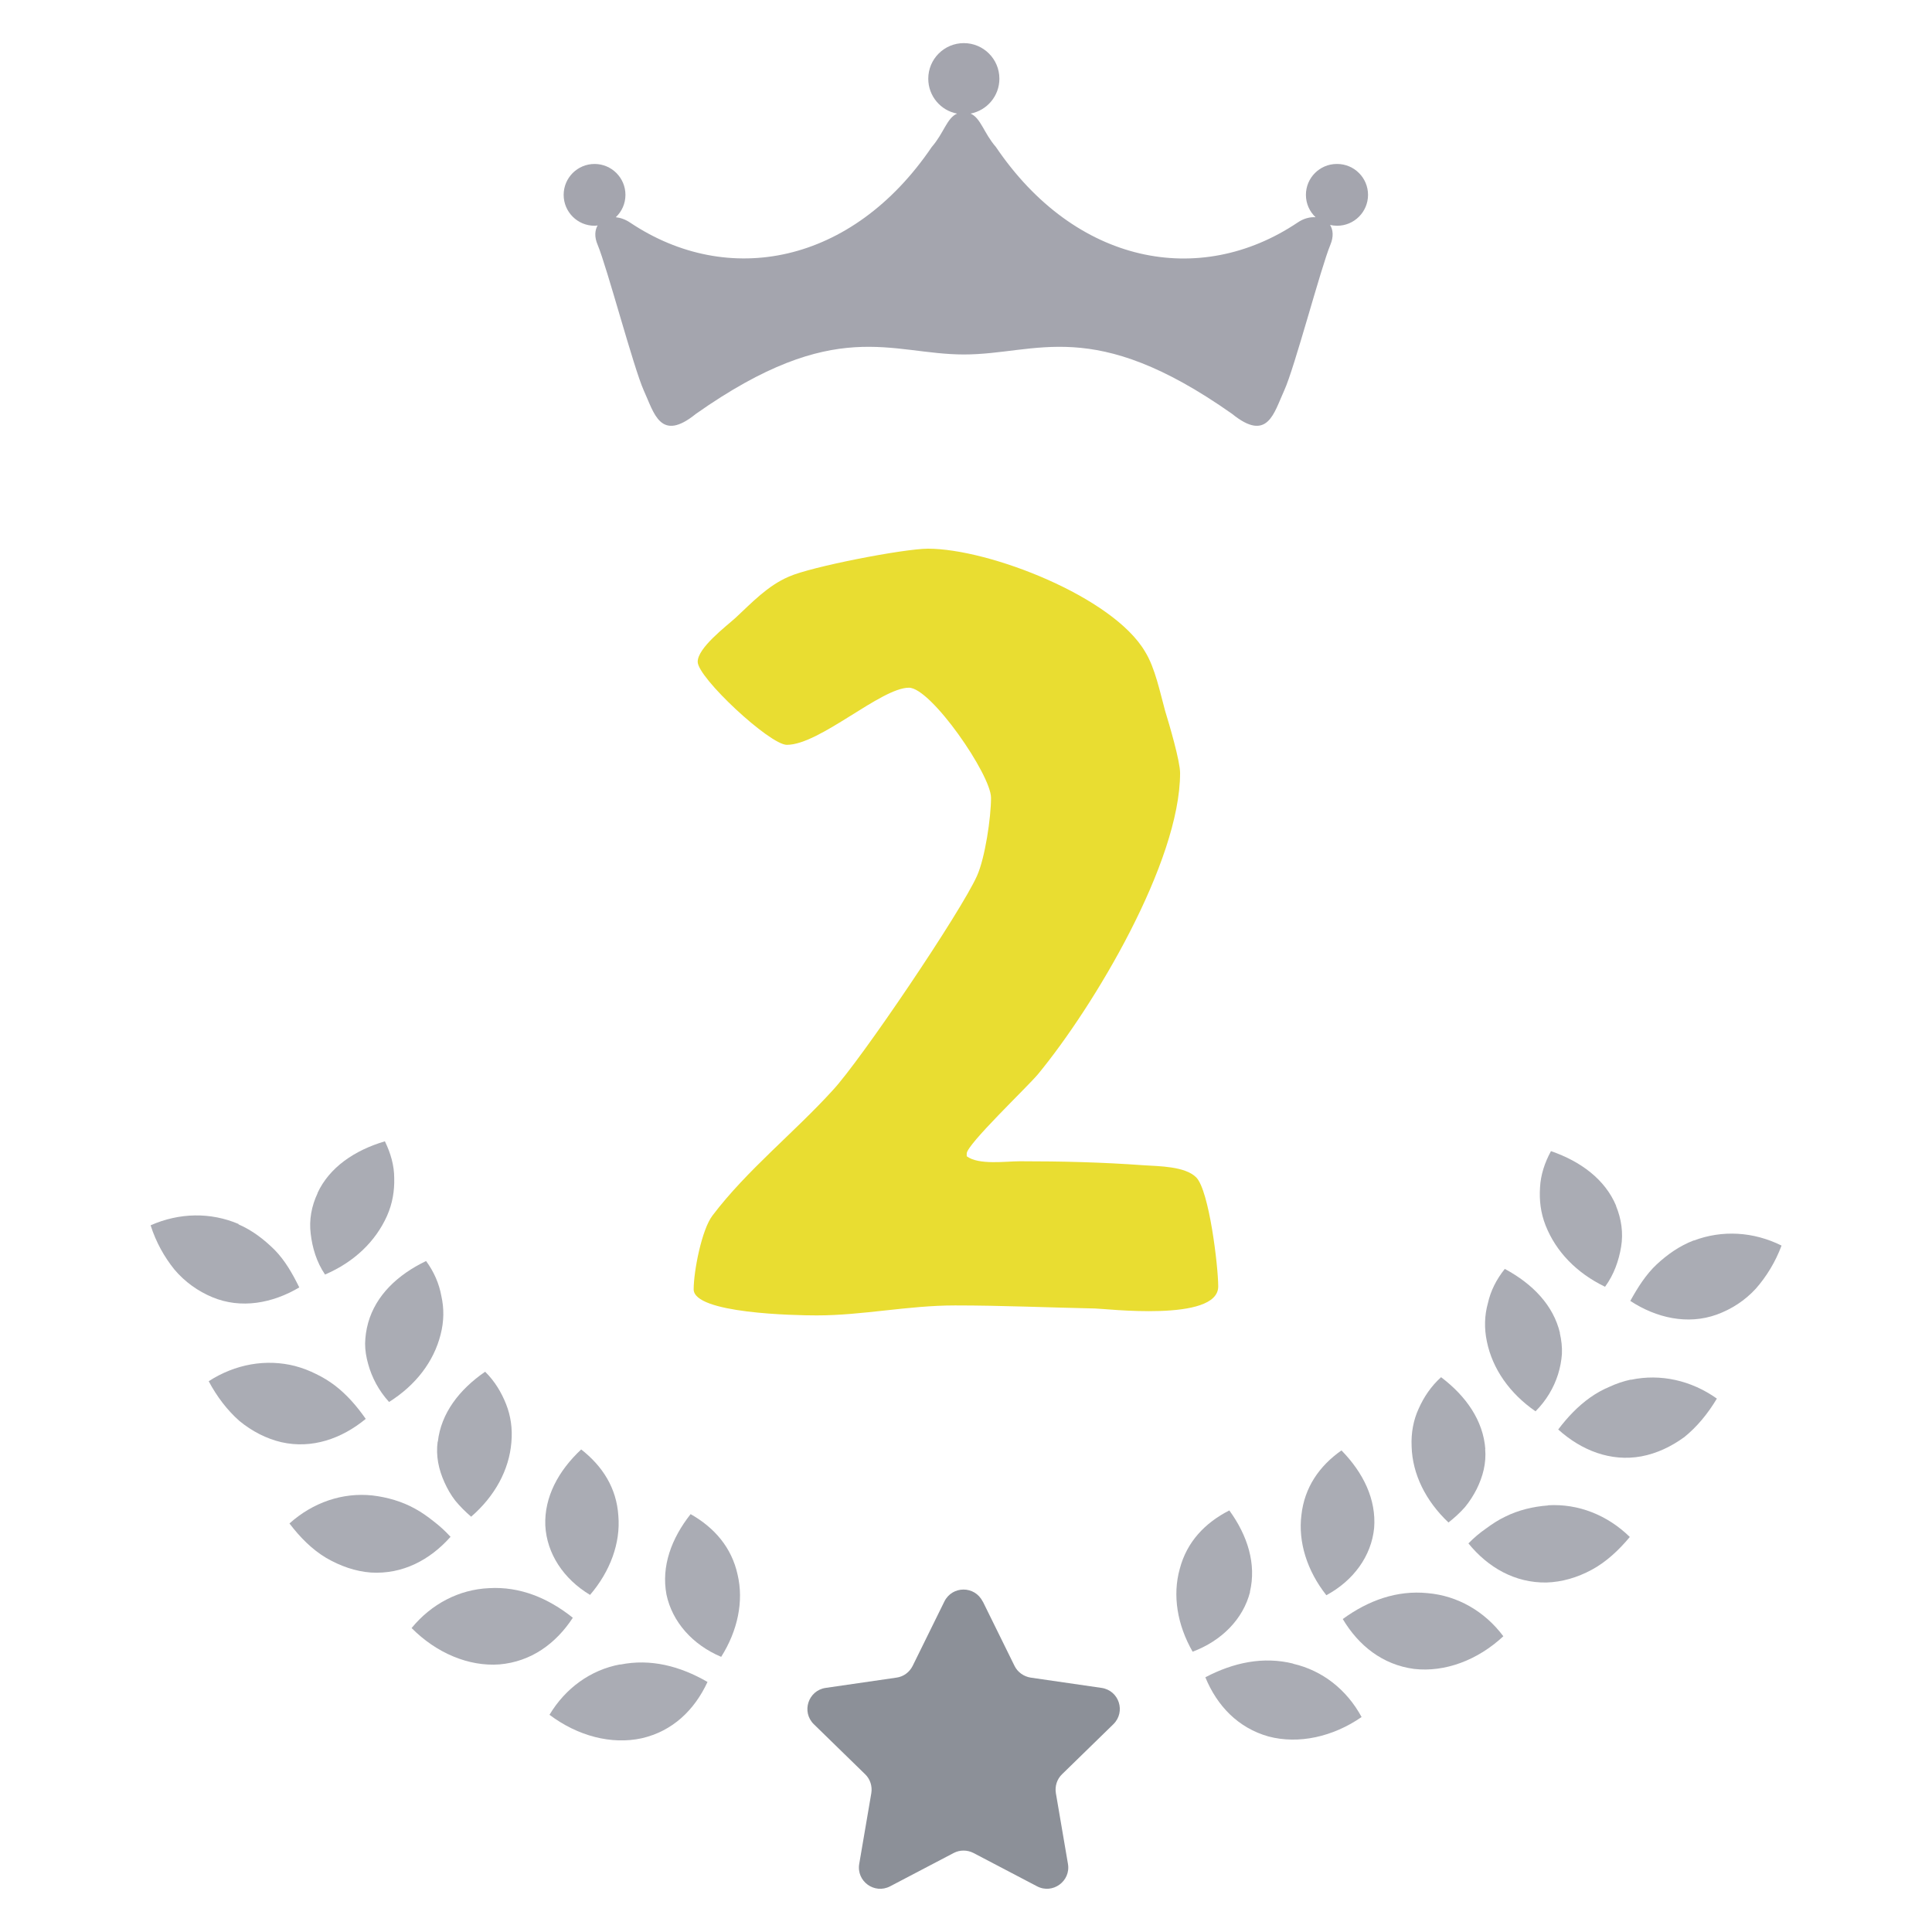 <?xml version="1.0" encoding="UTF-8"?>
<svg id="_レイヤー_2" data-name="レイヤー 2" xmlns="http://www.w3.org/2000/svg" viewBox="0 0 120.07 120.07">
  <defs>
    <style>
      .cls-1 {
        fill: none;
      }

      .cls-2 {
        fill: #aaacb4;
      }

      .cls-3 {
        fill: #e9dd31;
      }

      .cls-4 {
        fill: #a4a5ae;
      }

      .cls-5 {
        fill: #8c9098;
      }
    </style>
  </defs>
  <g id="Number">
    <g>
      <g id="_2" data-name="2">
        <path class="cls-4" d="M83.08,10.19c-1.06,0-1.92.86-1.92,1.92,0,.55.23,1.04.6,1.39-.35-.02-.74.07-1.13.34-6.08,4.07-13.8,2.59-18.74-4.71-.75-.86-.93-1.79-1.57-2.07,1.02-.2,1.79-1.09,1.79-2.17,0-1.22-.99-2.21-2.21-2.21s-2.21.99-2.21,2.21c0,1.08.77,1.98,1.79,2.17-.64.28-.82,1.21-1.57,2.07-4.95,7.3-12.66,8.77-18.74,4.71-.31-.21-.62-.31-.9-.34.37-.35.6-.84.6-1.39,0-1.06-.86-1.92-1.92-1.92s-1.92.86-1.92,1.92.86,1.92,1.92,1.92c.07,0,.13-.01.19-.02-.17.3-.21.71,0,1.2.59,1.41,2.24,7.66,2.87,9.06.64,1.39,1.02,3.25,3.24,1.45,8.69-6.12,12.09-3.69,16.66-3.69s7.97-2.43,16.66,3.69c2.22,1.8,2.6-.06,3.24-1.45.64-1.39,2.28-7.64,2.87-9.06.21-.5.17-.93-.02-1.23.14.03.29.05.44.05,1.06,0,1.92-.86,1.92-1.92s-.86-1.92-1.92-1.92Z"/>
        <g>
          <g>
            <path class="cls-2" d="M41.42,99.1c.36,1.7,1.62,3.12,3.4,3.87,1.03-1.63,1.41-3.46,1.02-5.11-.37-1.69-1.44-2.92-2.92-3.76-1.2,1.52-1.83,3.25-1.5,5Z"/>
            <path class="cls-2" d="M38.55,103.45c1.88-.38,3.71.09,5.42,1.08-.81,1.75-2.17,3.06-4.09,3.5-1.88.41-3.98-.14-5.73-1.46.99-1.65,2.55-2.79,4.39-3.13Z"/>
          </g>
          <g>
            <path class="cls-2" d="M33.89,94.81c.09,1.74,1.13,3.32,2.78,4.31,1.26-1.47,1.9-3.23,1.76-4.91-.11-1.73-.98-3.09-2.31-4.13-1.42,1.33-2.3,2.96-2.23,4.73Z"/>
            <path class="cls-2" d="M30.4,98.7c1.91-.11,3.66.61,5.2,1.84-1.06,1.62-2.6,2.73-4.56,2.9-1.92.14-3.92-.71-5.46-2.26,1.23-1.5,2.95-2.4,4.82-2.48Z"/>
          </g>
          <g>
            <path class="cls-2" d="M27.2,89.59c-.12.89.06,1.73.42,2.53.18.4.4.79.68,1.15.29.35.62.68.98.99,1.48-1.28,2.36-2.91,2.5-4.61.08-.86-.04-1.66-.33-2.39-.29-.73-.7-1.42-1.3-2.01-1.61,1.11-2.74,2.58-2.94,4.35Z"/>
            <path class="cls-2" d="M23.15,92.94c.92.11,1.83.37,2.64.82.41.22.78.49,1.15.78.38.29.73.61,1.06.97-1.29,1.45-2.99,2.34-4.95,2.22-.96-.07-1.9-.4-2.78-.91-.87-.52-1.62-1.27-2.28-2.14,1.45-1.3,3.29-1.94,5.16-1.74Z"/>
          </g>
          <g>
            <path class="cls-2" d="M22.88,82.21c-.12.43-.18.86-.19,1.29,0,.42.07.85.19,1.27.23.84.66,1.66,1.3,2.36,1.67-1.05,2.78-2.52,3.2-4.18.22-.84.22-1.64.05-2.4-.14-.78-.46-1.51-.95-2.18-1.77.85-3.12,2.13-3.6,3.84Z"/>
            <path class="cls-2" d="M18.35,84.9c.46.12.89.29,1.29.49.42.2.81.44,1.18.72.73.56,1.35,1.27,1.91,2.07-1.49,1.23-3.34,1.88-5.24,1.45-.94-.22-1.83-.68-2.61-1.32-.75-.66-1.4-1.51-1.91-2.47,1.64-1.06,3.56-1.41,5.39-.94Z"/>
          </g>
          <g>
            <path class="cls-2" d="M19.74,74.15c-.38.8-.54,1.67-.43,2.53.1.86.36,1.75.89,2.53,1.82-.78,3.14-2.06,3.85-3.64.35-.79.47-1.57.45-2.35,0-.79-.22-1.55-.58-2.29-1.89.56-3.45,1.62-4.19,3.22Z"/>
            <path class="cls-2" d="M14.82,76.09c.87.38,1.58.93,2.24,1.58.65.66,1.11,1.47,1.54,2.34-1.67.99-3.62,1.35-5.4.61-.89-.37-1.71-.95-2.36-1.72-.63-.78-1.15-1.71-1.48-2.75,1.79-.79,3.73-.82,5.47-.08Z"/>
          </g>
        </g>
        <g>
          <g>
            <path class="cls-2" d="M77.69,98.93c-.43,1.69-1.76,3.04-3.57,3.72-.96-1.67-1.26-3.51-.8-5.15.44-1.68,1.57-2.86,3.08-3.63,1.14,1.57,1.69,3.33,1.28,5.06Z"/>
            <path class="cls-2" d="M80.37,103.39c-1.86-.46-3.71-.07-5.46.85.73,1.78,2.04,3.15,3.93,3.68,1.86.49,3.99.03,5.78-1.21-.92-1.7-2.43-2.89-4.25-3.31Z"/>
          </g>
          <g>
            <path class="cls-2" d="M85.4,94.96c-.17,1.74-1.28,3.27-2.97,4.18-1.2-1.52-1.76-3.31-1.55-4.98.19-1.72,1.11-3.05,2.49-4.02,1.36,1.39,2.17,3.05,2.03,4.83Z"/>
            <path class="cls-2" d="M88.72,99.01c-1.9-.19-3.68.45-5.27,1.61.99,1.66,2.48,2.84,4.43,3.1,1.92.22,3.95-.54,5.55-2.03-1.16-1.55-2.84-2.52-4.71-2.68Z"/>
          </g>
          <g>
            <path class="cls-2" d="M92.3,90.04c.08.89-.14,1.72-.53,2.51-.2.39-.44.77-.73,1.12-.3.34-.65.66-1.02.95-1.42-1.34-2.24-3.01-2.29-4.71-.04-.86.11-1.66.44-2.37.32-.72.77-1.39,1.39-1.95,1.56,1.18,2.62,2.7,2.75,4.47Z"/>
            <path class="cls-2" d="M96.21,93.56c-.93.07-1.85.29-2.67.7-.42.2-.8.45-1.18.73-.39.27-.76.58-1.1.93,1.22,1.5,2.89,2.46,4.85,2.43.97-.03,1.92-.31,2.81-.79.89-.48,1.67-1.2,2.37-2.04-1.39-1.36-3.2-2.08-5.08-1.97Z"/>
          </g>
          <g>
            <path class="cls-2" d="M96.94,82.85c.1.43.15.87.13,1.3-.03.42-.11.84-.24,1.26-.26.83-.73,1.63-1.4,2.3-1.62-1.12-2.67-2.64-3.02-4.32-.18-.84-.15-1.65.06-2.4.17-.77.53-1.48,1.05-2.13,1.73.93,3.02,2.26,3.43,3.99Z"/>
            <path class="cls-2" d="M101.35,85.74c-.46.1-.9.25-1.31.44-.43.18-.83.4-1.21.67-.75.53-1.4,1.21-1.99,1.99,1.44,1.3,3.26,2.02,5.17,1.67.95-.18,1.85-.6,2.67-1.2.78-.63,1.46-1.45,2.02-2.39-1.59-1.13-3.5-1.56-5.34-1.17Z"/>
          </g>
          <g>
            <path class="cls-2" d="M100.43,74.94c.34.82.46,1.69.32,2.54-.14.85-.44,1.73-1,2.49-1.78-.86-3.05-2.19-3.69-3.8-.32-.81-.4-1.59-.35-2.37.04-.79.29-1.54.68-2.26,1.86.64,3.37,1.77,4.05,3.4Z"/>
            <path class="cls-2" d="M105.26,77.09c-.88.34-1.62.86-2.3,1.49-.67.63-1.17,1.42-1.64,2.27,1.62,1.06,3.56,1.5,5.37.85.91-.33,1.75-.87,2.43-1.61.66-.75,1.22-1.66,1.6-2.68-1.75-.87-3.69-.98-5.46-.31Z"/>
          </g>
        </g>
        <path class="cls-3" d="M60.08,71.86c.75.56,2.43.31,3.3.31,2.61,0,5.1.06,7.72.25.93.06,2.55.06,3.24.75.81.81,1.37,5.54,1.37,6.78,0,2.24-7.09,1.37-7.65,1.37-2.92-.06-5.79-.19-8.71-.19s-5.73.62-8.59.62c-1.37,0-7.65-.12-7.65-1.62,0-1.12.5-3.73,1.18-4.6,2.12-2.8,5.1-5.17,7.47-7.78,1.74-1.87,7.96-11.08,8.96-13.32.5-1.12.87-3.61.87-4.85,0-1.43-3.73-6.84-5.1-6.84-1.74,0-5.54,3.55-7.59,3.55-1.06,0-5.54-4.17-5.54-5.16,0-.87,1.74-2.18,2.36-2.74,1-.93,1.99-1.99,3.3-2.55,1.37-.62,7.16-1.74,8.65-1.74,3.8,0,11.51,2.99,13.5,6.41.62,1,.93,2.55,1.24,3.67.25.81.93,3.11.93,3.86,0,5.54-5.35,14.5-8.84,18.73-.68.81-4.42,4.36-4.42,4.92v.19Z"/>
        <path class="cls-5" d="M61.08,99.53l1.97,4c.19.39.57.66,1,.73l4.41.64c1.09.16,1.52,1.49.73,2.26l-3.19,3.11c-.31.3-.45.74-.38,1.17l.75,4.39c.19,1.08-.95,1.91-1.92,1.4l-3.95-2.07c-.39-.2-.85-.2-1.23,0l-3.95,2.07c-.97.51-2.11-.31-1.92-1.4l.75-4.39c.07-.43-.07-.87-.38-1.17l-3.19-3.11c-.79-.77-.35-2.1.73-2.26l4.41-.64c.43-.06.8-.33,1-.73l1.97-4c.49-.99,1.89-.99,2.38,0Z"/>
      </g>
      <rect class="cls-1" width="120.07" height="120.07"/>
    </g>
  </g>
</svg>